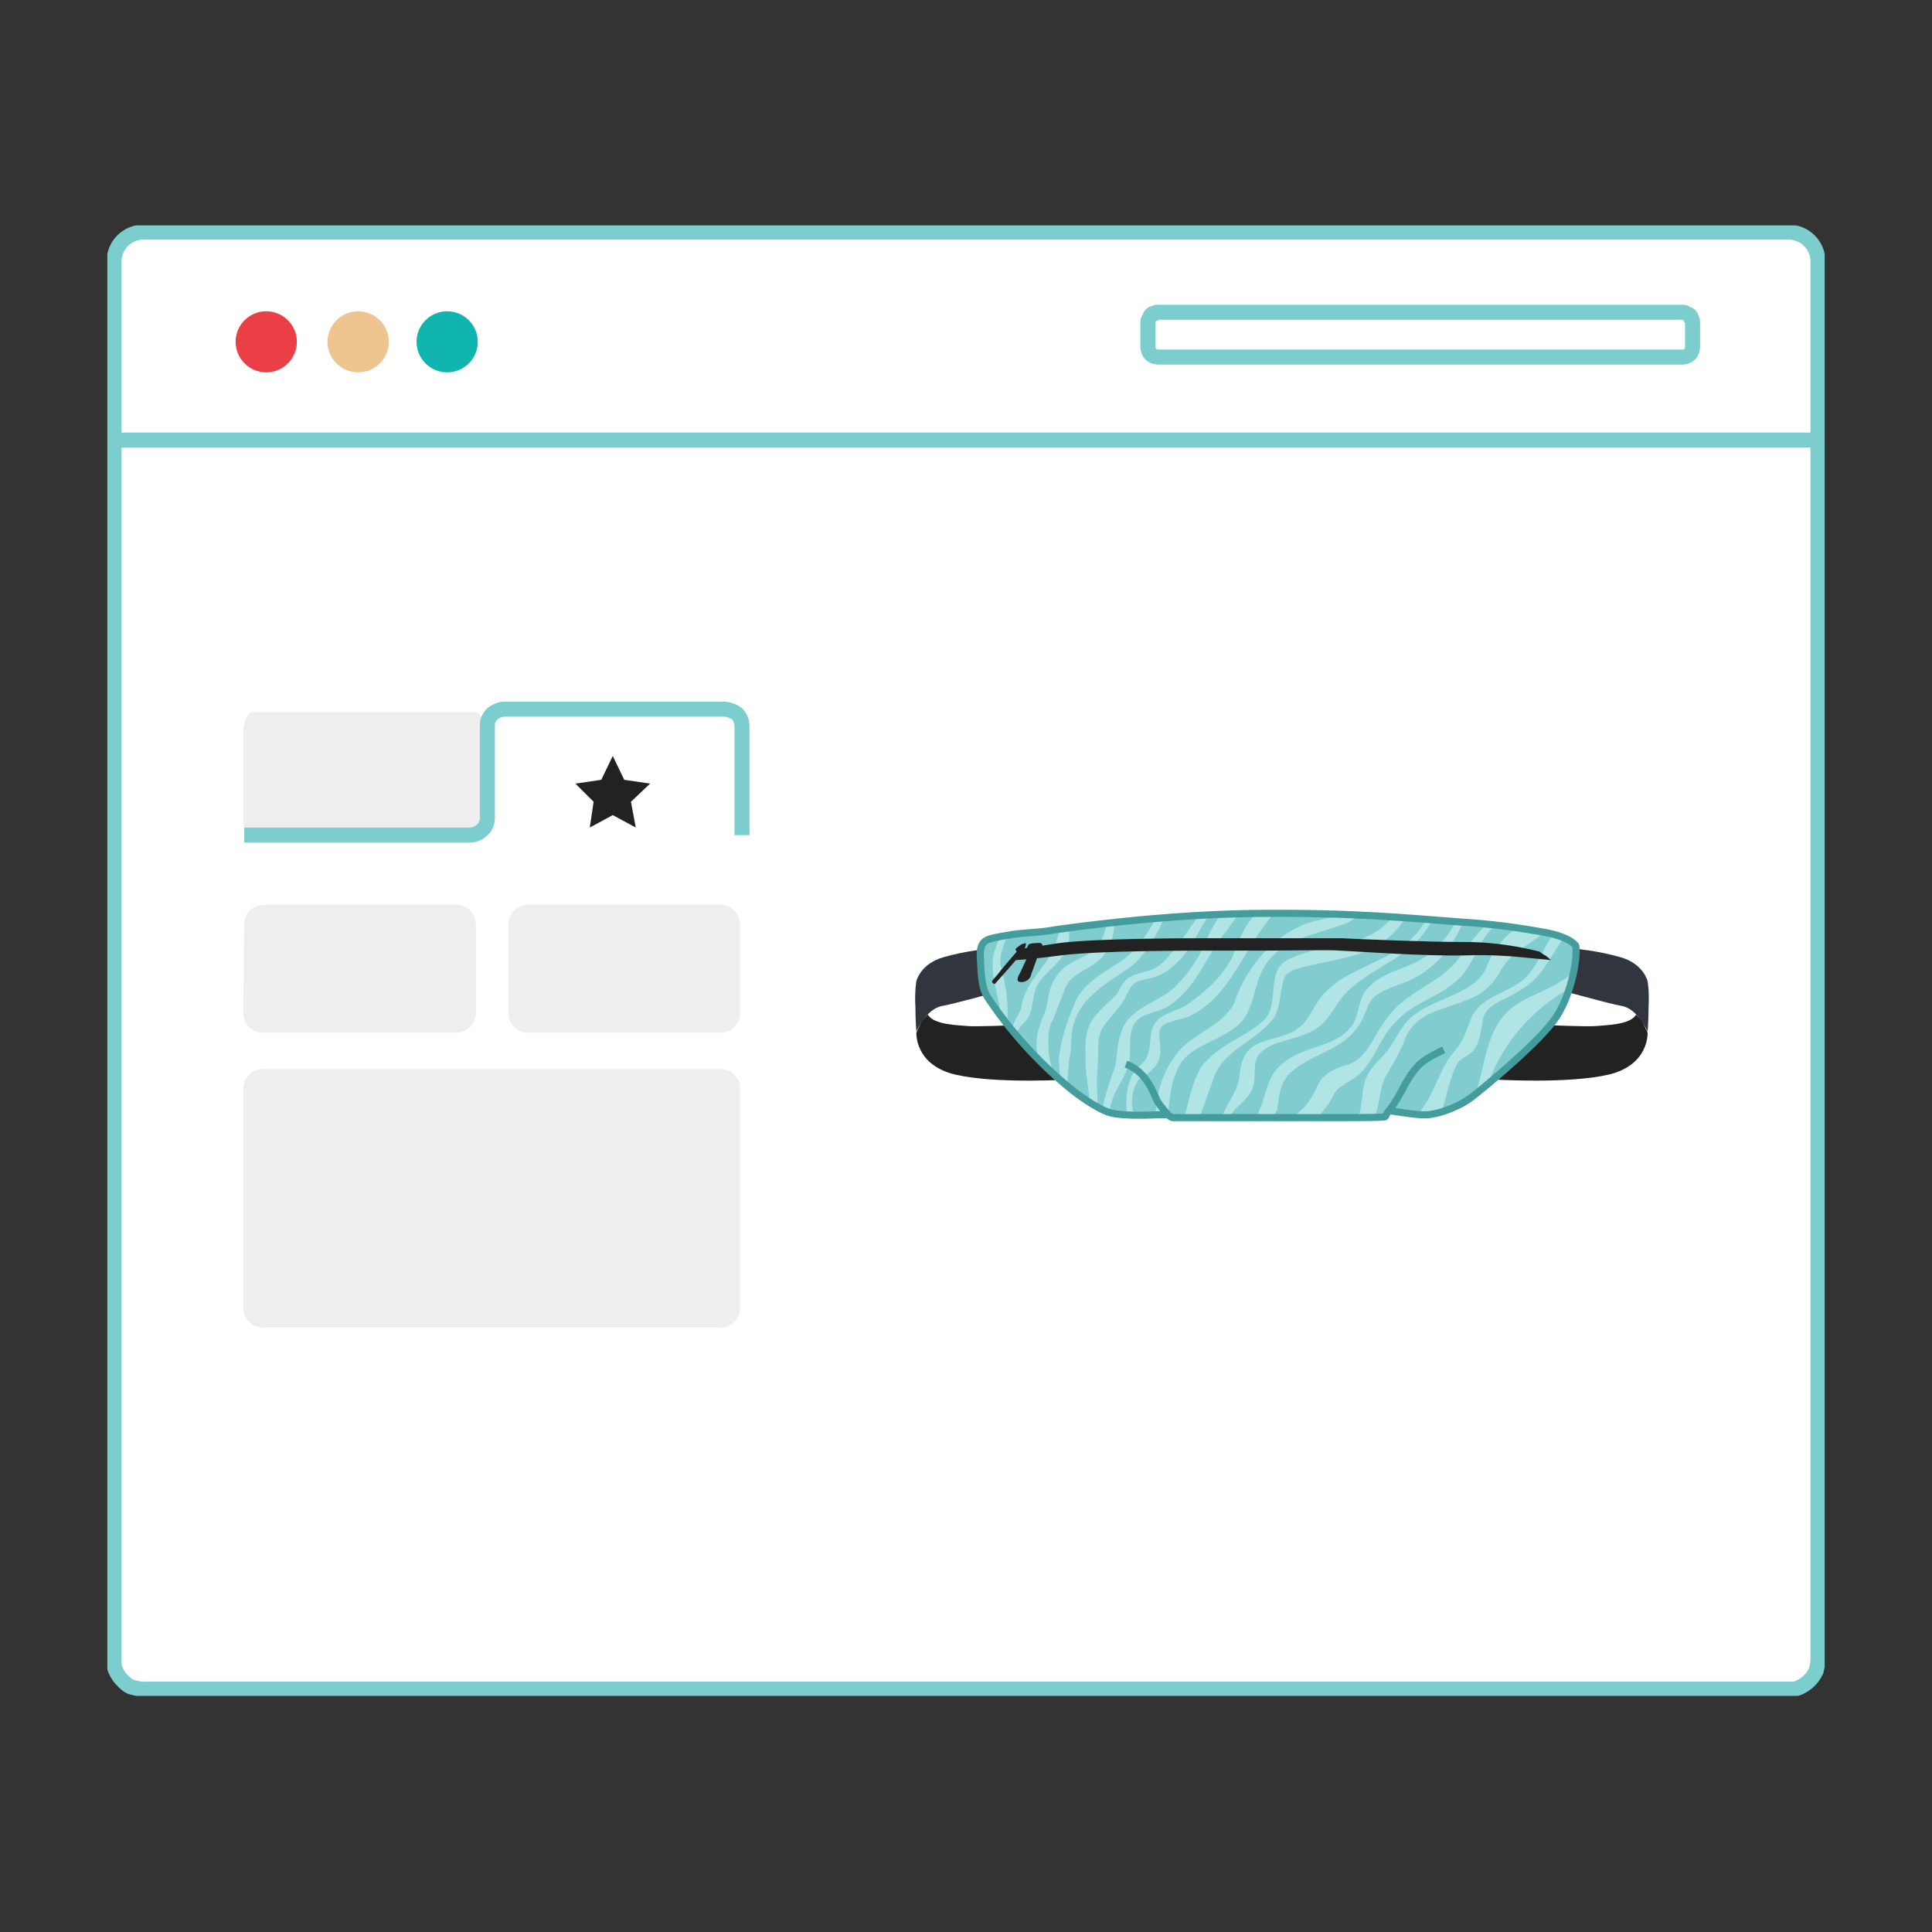 <svg width="180" height="180" viewBox="0 0 180 180" fill="none" xmlns="http://www.w3.org/2000/svg">
<rect x="0" y="0" width="180" height="180" fill="#333333" stroke="none"/>
<g clip-path="url(#clip0_2372_67419)">
<g clip-path="url(#clip1_2372_67419)">
<path d="M13.389 21.622H166.611C167.324 21.622 168.038 21.889 168.573 22.422C169.108 22.956 169.376 23.667 169.376 24.378V154.622C169.376 154.977 169.287 155.333 169.197 155.689C169.019 156.044 168.841 156.311 168.573 156.578C168.305 156.844 168.038 157.022 167.681 157.2C167.324 157.378 166.968 157.378 166.611 157.378H13.389C13.032 157.378 12.676 157.289 12.319 157.2C11.962 157.111 11.694 156.844 11.427 156.578C11.159 156.311 10.981 156.044 10.803 155.689C10.624 155.333 10.624 154.977 10.624 154.622V24.378C10.624 23.667 10.892 22.956 11.427 22.422C11.962 21.889 12.676 21.622 13.389 21.622Z" fill="white" stroke="#7CCDCD" stroke-width="1.4" stroke-miterlimit="10"/>
<path d="M107.926 29.09H156.711C156.8 29.09 156.979 29.09 157.068 29.179C157.157 29.268 157.336 29.268 157.425 29.357C157.514 29.446 157.603 29.535 157.603 29.712C157.692 29.801 157.692 29.979 157.692 30.068V32.291C157.692 32.557 157.603 32.824 157.425 33.002C157.246 33.18 156.979 33.269 156.711 33.269H107.926C107.659 33.269 107.391 33.18 107.213 33.002C107.035 32.824 106.945 32.557 106.945 32.291V30.068C106.945 29.979 106.945 29.801 107.035 29.712C107.124 29.623 107.124 29.446 107.213 29.357C107.302 29.268 107.391 29.179 107.57 29.179C107.659 29.09 107.748 29.09 107.926 29.09Z" stroke="#7CCDCD" stroke-width="1.4" stroke-miterlimit="10"/>
<path d="M10.624 41.003H169.376" stroke="#7CCDCD" stroke-width="1.4" stroke-miterlimit="10"/>
<path d="M24.805 34.691C26.381 34.691 27.659 33.417 27.659 31.846C27.659 30.275 26.381 29.001 24.805 29.001C23.229 29.001 21.951 30.275 21.951 31.846C21.951 33.417 23.229 34.691 24.805 34.691Z" fill="#EA3F47"/>
<path d="M41.661 34.691C43.237 34.691 44.515 33.417 44.515 31.846C44.515 30.275 43.237 29.001 41.661 29.001C40.085 29.001 38.807 30.275 38.807 31.846C38.807 33.417 40.085 34.691 41.661 34.691Z" fill="#0FB5AE"/>
<path d="M33.367 34.691C34.943 34.691 36.221 33.417 36.221 31.846C36.221 30.275 34.943 29.001 33.367 29.001C31.791 29.001 30.513 30.275 30.513 31.846C30.513 33.417 31.791 34.691 33.367 34.691Z" fill="#EEC590"/>
<path d="M49.242 84.299H67.079C67.614 84.299 68.06 84.477 68.417 84.832C68.774 85.188 68.952 85.633 68.952 86.166V94.345C68.952 94.879 68.774 95.323 68.417 95.679C68.06 96.034 67.614 96.212 67.079 96.212H49.242C48.707 96.212 48.261 96.034 47.904 95.679C47.547 95.323 47.369 94.879 47.369 94.345V86.166C47.369 85.633 47.547 85.188 47.904 84.832C48.261 84.477 48.707 84.299 49.242 84.299ZM24.627 84.299H42.464C42.999 84.299 43.445 84.477 43.802 84.832C44.158 85.188 44.337 85.633 44.337 86.166V94.345C44.337 94.879 44.158 95.323 43.802 95.679C43.445 96.034 42.999 96.212 42.464 96.212H24.537C24.002 96.212 23.556 96.034 23.2 95.679C22.843 95.323 22.664 94.879 22.664 94.345L22.754 86.166C22.754 85.633 22.932 85.188 23.289 84.832C23.645 84.477 24.181 84.299 24.627 84.299ZM23.556 66.341H44.248C44.783 66.341 45.139 67.141 45.139 68.207V76.387C45.139 77.454 44.693 78.254 44.248 78.254H23.556C23.021 78.254 22.664 77.454 22.664 76.387V68.207C22.664 67.23 23.11 66.341 23.556 66.341Z" fill="#EEEEEE"/>
<path d="M24.537 123.683H67.079C67.614 123.683 68.06 123.506 68.417 123.15C68.774 122.794 68.952 122.35 68.952 121.816V101.458C68.952 100.924 68.774 100.48 68.417 100.124C68.06 99.768 67.614 99.591 67.079 99.591H24.537C24.002 99.591 23.556 99.768 23.2 100.124C22.843 100.48 22.664 100.924 22.664 101.458V121.816C22.664 122.35 22.843 122.794 23.2 123.15C23.556 123.506 24.002 123.683 24.537 123.683Z" fill="#EEEEEE"/>
<path d="M69.13 77.809V67.674C69.13 67.23 68.952 66.785 68.684 66.519C68.328 66.252 67.882 66.074 67.436 66.074H47.012C46.566 66.074 46.21 66.252 45.853 66.519C45.675 66.696 45.585 66.874 45.496 67.052C45.407 67.23 45.407 67.496 45.407 67.674V76.209C45.407 76.653 45.228 77.098 44.872 77.365C44.604 77.631 44.158 77.809 43.712 77.809H22.754" stroke="#7CCDCD" stroke-width="1.4" stroke-miterlimit="10"/>
<path d="M56.02 72.653L53.612 73.008L55.307 74.698L54.95 77.098L57.09 75.942L59.231 77.098L58.785 74.698L60.569 73.008L58.16 72.653L57.09 70.43L56.02 72.653Z" fill="#222222"/>
<path d="M152.43 94.523C151.895 95.501 149.576 95.501 148.774 95.59C147.971 95.679 144.047 95.501 144.047 95.501L139.052 100.568C139.052 100.568 146.009 101.013 149.844 100.124C153.679 99.235 153.501 96.212 153.501 96.212L152.965 95.056L152.43 94.523Z" fill="#222222"/>
<path d="M146.722 88.389C146.722 88.389 148.863 88.567 151.003 89.189C153.144 89.811 153.501 91.411 153.501 91.411C153.501 91.411 153.679 92.3 153.59 93.901C153.59 95.145 153.501 96.123 153.501 96.123C153.501 96.123 152.609 93.99 151.093 93.723C149.666 93.456 146.633 92.567 145.831 92.389C145.028 92.212 146.455 88.478 146.455 88.478L146.722 88.389Z" fill="#31363E"/>
<path d="M86.447 94.523C86.982 95.501 89.301 95.501 90.104 95.59C90.907 95.679 94.831 95.501 94.831 95.501L99.825 100.568C99.825 100.568 92.869 101.013 89.034 100.124C85.199 99.235 85.377 96.212 85.377 96.212L85.912 95.056L86.447 94.523Z" fill="#222222"/>
<path d="M92.155 88.389C92.155 88.389 90.015 88.567 87.874 89.189C85.734 89.811 85.377 91.411 85.377 91.411C85.377 91.411 85.199 92.3 85.288 93.901C85.288 95.145 85.377 96.123 85.377 96.123C85.377 96.123 86.269 93.99 87.785 93.723C89.212 93.456 92.244 92.567 93.047 92.389C93.85 92.212 92.423 88.478 92.423 88.478L92.155 88.389Z" fill="#31363E"/>
<path d="M94.37 87.055C93.835 87.144 92.676 87.322 92.141 87.5C91.605 87.677 91.249 88.122 91.338 89.278C91.427 90.433 91.338 92.034 92.141 93.1C92.854 94.167 95.53 98.079 99.989 101.635C99.989 101.635 102.129 103.324 103.467 103.68C104.805 104.036 107.659 103.858 107.926 103.858C108.194 103.858 108.818 103.858 108.818 103.858C108.818 103.858 109.086 104.125 109.264 104.125C109.443 104.125 122.196 104.125 124.515 104.125C126.834 104.125 128.974 104.125 129.064 104.036C129.153 103.947 129.242 103.502 129.509 103.502C129.777 103.502 132.096 103.947 133.077 103.858C134.058 103.769 135.931 103.147 137.18 102.169C138.428 101.191 143.601 96.923 145.028 94.701C146.455 92.478 146.99 89.189 146.812 88.122C146.812 88.122 146.366 87.322 143.958 86.877C141.55 86.433 138.963 86.077 136.02 85.899C131.293 85.544 126.12 85.01 117.202 85.099C108.283 85.188 99.721 86.433 98.383 86.611C97.046 86.877 95.708 86.877 94.37 87.055Z" fill="#80CCCE"/>
<path d="M99.811 97.012C99.811 93.367 102.754 91.856 105.34 90.078C106.856 88.833 107.748 87.144 108.462 85.544C108.194 85.544 107.926 85.544 107.659 85.633C106.856 87.055 105.964 88.389 104.716 89.367C102.932 90.611 100.702 91.589 99.989 93.812C99.365 95.323 98.829 96.923 98.651 98.612C98.651 99.324 98.74 100.035 98.829 100.657C99.008 100.835 99.275 101.013 99.454 101.191C99.454 100.302 99.543 99.501 99.632 98.612C99.721 98.612 99.811 97.012 99.811 97.012Z" fill="#B1E4E4"/>
<path d="M97.759 95.857C97.848 95.679 97.848 95.501 97.938 95.323C98.383 94.434 98.74 93.278 99.097 92.478C99.543 90.789 100.97 90.611 102.308 89.544C103.378 88.655 103.824 87.233 103.824 85.899C103.556 85.899 103.289 85.988 103.11 85.988C102.932 87.055 102.486 88.122 101.683 88.655C101.148 89.1 100.346 89.367 99.632 89.811C98.74 90.345 98.116 91.234 97.848 92.123C97.581 93.012 97.581 93.812 97.313 94.434C97.135 94.79 96.957 95.234 96.867 95.59C96.511 96.568 96.511 97.546 96.689 98.524C97.135 98.968 97.581 99.413 98.116 99.946C97.67 98.613 97.581 97.19 97.759 95.857Z" fill="#B1E4E4"/>
<path d="M95.619 95.056C96.243 94.345 96.154 93.189 96.421 92.389C96.689 91.234 97.759 90.522 98.562 89.633C99.365 88.833 99.811 87.589 99.543 86.433C99.186 86.522 98.919 86.522 98.74 86.522C98.562 87.411 98.294 88.211 97.848 89.011C96.957 90.522 95.351 91.945 95.173 93.812C95.084 94.256 94.727 94.701 94.459 95.323C94.37 95.501 94.37 95.679 94.281 95.857C94.37 96.034 94.549 96.123 94.638 96.301C94.905 95.857 95.262 95.412 95.619 95.056Z" fill="#B1E4E4"/>
<path d="M93.211 89.9C93.121 88.922 93.478 88.033 93.924 87.144C93.657 87.144 93.478 87.233 93.211 87.233C93.032 87.589 92.854 87.944 92.765 88.3C91.962 90.256 93.032 92.389 93.211 94.434C93.389 94.701 93.567 94.968 93.835 95.234C94.013 93.456 93.657 91.5 93.211 89.9Z" fill="#B1E4E4"/>
<path d="M102.219 101.546C102.129 100.48 102.308 99.413 102.308 98.346C102.308 97.279 102.308 96.301 102.843 95.59C103.378 94.79 104.181 94.079 104.805 93.012C105.072 92.478 105.251 92.034 105.608 91.678C106.143 91.234 107.124 91.234 107.748 90.967C109.621 90.256 110.87 88.389 111.761 86.7C112.029 86.166 112.386 85.633 112.742 85.188C112.386 85.188 112.118 85.188 111.761 85.277C110.78 86.433 110.067 87.766 109.086 88.833C108.462 89.633 107.748 90.345 106.678 90.522C106.143 90.7 105.608 90.789 105.072 91.145C104.537 91.589 104.359 92.123 104.091 92.567C103.467 93.278 102.575 93.901 101.862 94.879C101.148 95.857 101.059 97.19 101.148 98.346C101.059 99.768 101.416 101.191 101.505 102.613C101.773 102.791 101.951 102.88 102.219 103.058C102.308 102.613 102.219 102.08 102.219 101.546Z" fill="#B1E4E4"/>
<path d="M105.251 98.524C105.34 97.279 105.072 95.679 106.143 94.879C107.035 94.256 108.372 94.256 109.264 93.456C111.672 91.678 112.564 88.655 114.437 86.522C114.705 86.077 115.061 85.633 115.329 85.277C114.794 85.277 114.169 85.277 113.634 85.366C112.832 86.433 112.297 87.855 111.761 88.922C111.226 89.9 110.602 90.789 109.799 91.589C108.372 93.367 105.429 93.634 104.537 95.945C104.091 97.012 104.091 98.168 103.913 99.324C103.467 100.568 102.932 101.991 102.664 103.502C102.843 103.591 103.11 103.68 103.289 103.769C103.378 103.413 103.467 103.058 103.556 102.702C104.002 101.191 105.162 100.035 105.251 98.524Z" fill="#B1E4E4"/>
<path d="M106.054 100.657C106.41 100.302 106.945 100.124 107.391 99.591C107.926 99.146 108.194 98.257 108.105 97.635C108.105 96.835 107.748 96.034 108.372 95.501C109.086 95.056 109.889 95.056 110.78 94.701C114.705 92.834 115.864 88.3 118.629 85.188C118.183 85.188 117.737 85.188 117.291 85.188C117.202 85.188 117.023 85.188 116.934 85.188C115.953 86.255 115.329 87.677 114.883 89.011C113.991 90.967 112.118 92.567 110.424 93.723C109.71 94.079 108.729 94.345 108.016 94.879C106.767 95.857 107.481 97.724 106.678 98.79C106.41 99.146 105.875 99.502 105.518 100.124C104.894 101.28 104.894 102.613 104.983 103.858C105.162 103.858 105.429 103.858 105.608 103.858C105.34 102.702 105.429 101.546 106.054 100.657Z" fill="#B1E4E4"/>
<path d="M116.31 94.167C116.934 92.834 116.934 91.767 117.559 90.522C118.986 87.411 122.642 87.144 125.496 85.988C125.853 85.811 126.12 85.633 126.388 85.366C125.853 85.366 125.318 85.277 124.693 85.277C123.623 85.633 122.464 85.722 121.394 86.166C118.272 87.5 116.042 90.345 114.972 93.456C113.902 95.679 110.87 96.301 109.443 98.435C108.283 99.946 107.748 101.902 107.659 103.858C107.748 103.858 107.837 103.858 107.837 103.858C108.194 103.858 108.729 103.858 108.729 103.858C108.729 103.858 108.729 103.858 108.818 103.947C108.997 102.169 109.086 100.48 110.067 98.968C111.672 96.835 115.24 96.746 116.31 94.167Z" fill="#B1E4E4"/>
<path d="M113.01 100.657C113.813 97.812 117.113 97.012 118.718 94.79C119.253 93.812 119.253 92.656 119.521 91.589C119.61 90.878 119.967 90.611 120.591 90.344C124.961 89.011 128.261 89.544 130.936 85.544C130.58 85.544 130.134 85.455 129.777 85.455C129.242 85.988 128.707 86.522 128.083 86.877C125.764 88.3 122.553 88.122 120.056 89.367C117.737 90.522 119.431 93.723 117.559 95.234C115.775 96.746 113.278 97.457 111.851 99.502C111.048 100.924 110.78 102.524 110.334 104.125C110.691 104.125 111.226 104.125 111.761 104.125C111.851 103.947 111.851 103.769 111.94 103.591C112.207 102.969 112.742 101.28 113.01 100.657Z" fill="#B1E4E4"/>
<path d="M116.756 101.191C117.023 100.302 116.756 99.235 117.113 98.524C118.094 96.924 120.502 97.012 122.107 96.123C123.98 95.323 124.426 93.101 126.031 91.945C127.904 90.256 130.58 89.367 132.274 87.411C132.72 86.877 133.077 86.344 133.434 85.811C133.255 85.811 133.077 85.811 132.809 85.811C131.918 87.322 130.491 88.478 128.796 89.278C127.101 90.167 125.05 90.878 123.623 92.3C122.642 93.189 122.285 94.345 121.483 95.323C119.431 97.546 115.864 95.945 115.507 100.035C115.418 101.546 114.348 102.702 113.813 104.125C114.08 104.125 114.259 104.125 114.526 104.125C114.615 103.947 114.705 103.769 114.794 103.68C115.418 102.88 116.488 102.258 116.756 101.191Z" fill="#B1E4E4"/>
<path d="M120.145 100.035C121.929 98.257 125.05 97.901 126.566 95.59C127.012 94.968 127.191 94.345 127.458 93.723C127.904 92.567 129.153 92.212 130.223 91.767C133.166 90.878 135.128 88.655 136.288 85.988C136.198 85.988 136.109 85.988 136.02 85.988C135.842 85.988 135.663 85.988 135.574 85.988C134.504 87.944 132.899 89.456 130.669 90.167C129.331 90.7 127.993 91.234 127.101 92.478C126.566 93.367 126.566 94.523 126.12 95.323C124.604 97.724 121.483 97.279 119.431 99.146C118.272 100.035 118.004 101.546 117.559 102.88C117.38 103.324 117.202 103.769 116.934 104.213C117.469 104.213 118.004 104.213 118.54 104.213C118.718 103.947 118.807 103.68 118.986 103.413C119.164 102.169 119.253 100.924 120.145 100.035Z" fill="#B1E4E4"/>
<path d="M124.248 101.991C124.693 101.191 125.229 101.102 126.12 100.48C127.369 99.68 127.993 98.257 128.707 97.012C129.331 95.857 130.223 94.879 131.204 94.168C132.899 93.012 134.95 92.389 136.288 90.789C137.18 89.722 137.625 88.389 138.339 87.322C138.606 86.966 138.874 86.611 139.142 86.344C138.874 86.344 138.606 86.255 138.339 86.255C137.447 87.144 136.644 88.3 135.931 89.278C134.147 91.678 130.847 92.389 129.153 94.968C127.904 96.479 127.458 98.702 125.407 99.235C124.872 99.413 124.158 99.591 123.445 100.213C122.821 100.746 122.642 101.458 122.285 102.08C121.75 103.058 121.037 103.68 120.145 104.214C121.037 104.214 121.929 104.214 122.642 104.214C123.266 103.502 123.891 102.88 124.248 101.991Z" fill="#B1E4E4"/>
<path d="M130.936 96.746C131.918 94.256 134.593 94.079 136.823 93.101C138.071 92.656 139.142 91.678 139.766 90.522C140.747 88.655 142.441 88.122 143.868 86.877C143.066 86.7 142.174 86.611 141.371 86.433C140.123 87.233 139.142 88.478 138.606 89.811C137.715 92.656 133.701 92.834 131.472 94.79C130.491 95.679 130.045 96.835 129.331 97.812C128.528 98.79 127.369 99.68 127.101 101.013C126.834 101.991 126.923 103.058 126.566 104.036C127.191 104.036 127.637 104.036 128.083 104.036C128.618 102.702 128.528 101.102 129.242 100.035C129.777 99.146 130.58 97.724 130.936 96.746Z" fill="#B1E4E4"/>
<path d="M136.823 98.257C137.893 97.635 137.982 95.945 138.161 94.968C138.339 93.99 139.409 93.367 140.301 93.012C141.282 92.478 142.352 91.945 143.155 91.056C144.136 89.989 144.76 88.655 145.563 87.588C145.295 87.5 144.939 87.322 144.582 87.233C143.868 88.3 143.333 89.633 142.62 90.522C141.282 92.478 138.339 92.478 137.18 94.612C136.912 95.234 136.734 95.768 136.555 96.212C136.198 97.19 135.574 97.812 134.861 98.79C133.969 100.302 133.523 101.902 132.542 103.236C132.363 103.502 132.185 103.68 132.096 103.947C132.542 103.947 132.899 104.036 133.166 104.036C133.434 104.036 133.88 103.947 134.236 103.858C134.771 102.346 134.95 100.746 135.663 99.324C135.842 98.79 136.288 98.612 136.823 98.257Z" fill="#B1E4E4"/>
<path d="M145.295 91.5C143.69 92.567 141.46 93.012 140.123 94.612C138.428 96.568 138.339 99.324 137.536 101.724C137.536 101.813 137.536 101.902 137.447 101.991C137.715 101.813 138.071 101.457 138.517 101.102C138.606 100.924 138.696 100.746 138.785 100.568C140.212 97.012 142.531 94.345 145.831 92.3C145.92 92.211 146.009 92.123 146.187 92.034C146.366 91.5 146.544 90.878 146.633 90.344C146.276 90.878 145.831 91.234 145.295 91.5Z" fill="#B1E4E4"/>
<path d="M94.37 87.055C93.835 87.144 92.676 87.322 92.141 87.5C91.605 87.677 91.249 88.122 91.338 89.278C91.427 90.433 91.338 92.034 92.141 93.1C92.854 94.167 95.53 98.079 99.989 101.635C99.989 101.635 102.129 103.324 103.467 103.68C104.805 104.036 107.659 103.858 107.926 103.858C108.194 103.858 108.818 103.858 108.818 103.858C108.818 103.858 109.086 104.125 109.264 104.125C109.443 104.125 122.196 104.125 124.515 104.125C126.834 104.125 128.974 104.125 129.064 104.036C129.153 103.947 129.242 103.502 129.509 103.502C129.777 103.502 132.096 103.947 133.077 103.858C134.058 103.769 135.931 103.147 137.18 102.169C138.428 101.191 143.601 96.923 145.028 94.701C146.455 92.478 146.99 89.189 146.812 88.122C146.812 88.122 146.366 87.322 143.958 86.877C141.55 86.433 138.963 86.077 136.02 85.899C131.293 85.544 126.12 85.01 117.202 85.099C108.283 85.188 99.721 86.433 98.383 86.611C97.046 86.877 95.708 86.877 94.37 87.055Z" stroke="#449C9C" stroke-width="0.662" stroke-miterlimit="10"/>
<path d="M134.504 97.812C134.504 97.812 132.72 98.613 132.096 99.324C130.758 100.835 130.758 101.724 129.331 103.591" stroke="#449C9C" stroke-width="0.662" stroke-miterlimit="10"/>
<path d="M108.818 103.858C108.818 103.858 108.105 103.058 107.837 102.613C107.57 102.169 106.945 99.857 104.894 99.146" stroke="#449C9C" stroke-width="0.662" stroke-miterlimit="10"/>
<path d="M94.459 89.455L95.173 88.389C95.173 88.389 95.262 88.389 98.74 87.855C102.397 87.411 110.334 87.411 113.813 87.411C114.972 87.411 116.399 87.411 117.826 87.411C120.769 87.411 123.891 87.411 124.961 87.411C126.656 87.499 132.899 87.766 136.555 87.766C140.301 87.766 143.333 88.655 143.423 88.655C143.423 88.655 143.779 88.922 143.958 89.011C144.136 89.1 144.493 89.455 144.493 89.455C144.493 89.455 143.779 89.367 142.709 89.278C141.104 89.1 138.874 88.922 136.555 89.011C132.809 89.1 126.656 88.655 124.872 88.566C123.802 88.478 120.769 88.566 117.737 88.566C116.221 88.566 114.883 88.566 113.724 88.566C110.334 88.566 102.397 88.566 98.829 89.011C95.44 89.455 94.459 89.455 94.459 89.455Z" fill="#222222"/>
<path d="M95.619 88.389C95.619 88.389 95.351 88.655 95.708 88.655C96.065 88.655 96.957 88.478 97.046 88.478C97.135 88.389 97.224 87.855 96.867 87.855C96.511 87.855 95.975 87.855 95.797 88.033C95.797 88.122 95.619 88.389 95.619 88.389Z" fill="#222222"/>
<path d="M96.065 88.389C96.065 88.389 95.084 90.611 94.905 90.878C94.816 91.145 94.638 91.5 95.173 91.5C95.708 91.5 96.065 91.056 96.065 90.789C96.154 90.611 96.957 88.3 96.957 88.3L96.065 88.389Z" fill="#222222"/>
<path d="M95.53 87.855C95.53 87.855 95.797 88.033 95.084 88.922C94.37 89.811 92.765 91.589 92.765 91.589C92.765 91.589 92.676 91.767 92.497 91.589C92.319 91.411 92.497 91.323 92.943 90.789C93.121 90.522 94.727 88.655 94.727 88.655C94.727 88.655 94.549 88.478 94.638 88.389C94.727 88.3 95.173 87.944 95.262 87.944C95.351 87.944 95.53 87.855 95.53 87.855Z" fill="#222222"/>
</g>
</g>
<defs>
<clipPath id="clip0_2372_67419">
<rect width="180" height="180" fill="white"/>
</clipPath>
<clipPath id="clip1_2372_67419">
<rect width="160" height="137" fill="white" transform="translate(10 21)"/>
</clipPath>
</defs>
</svg>
